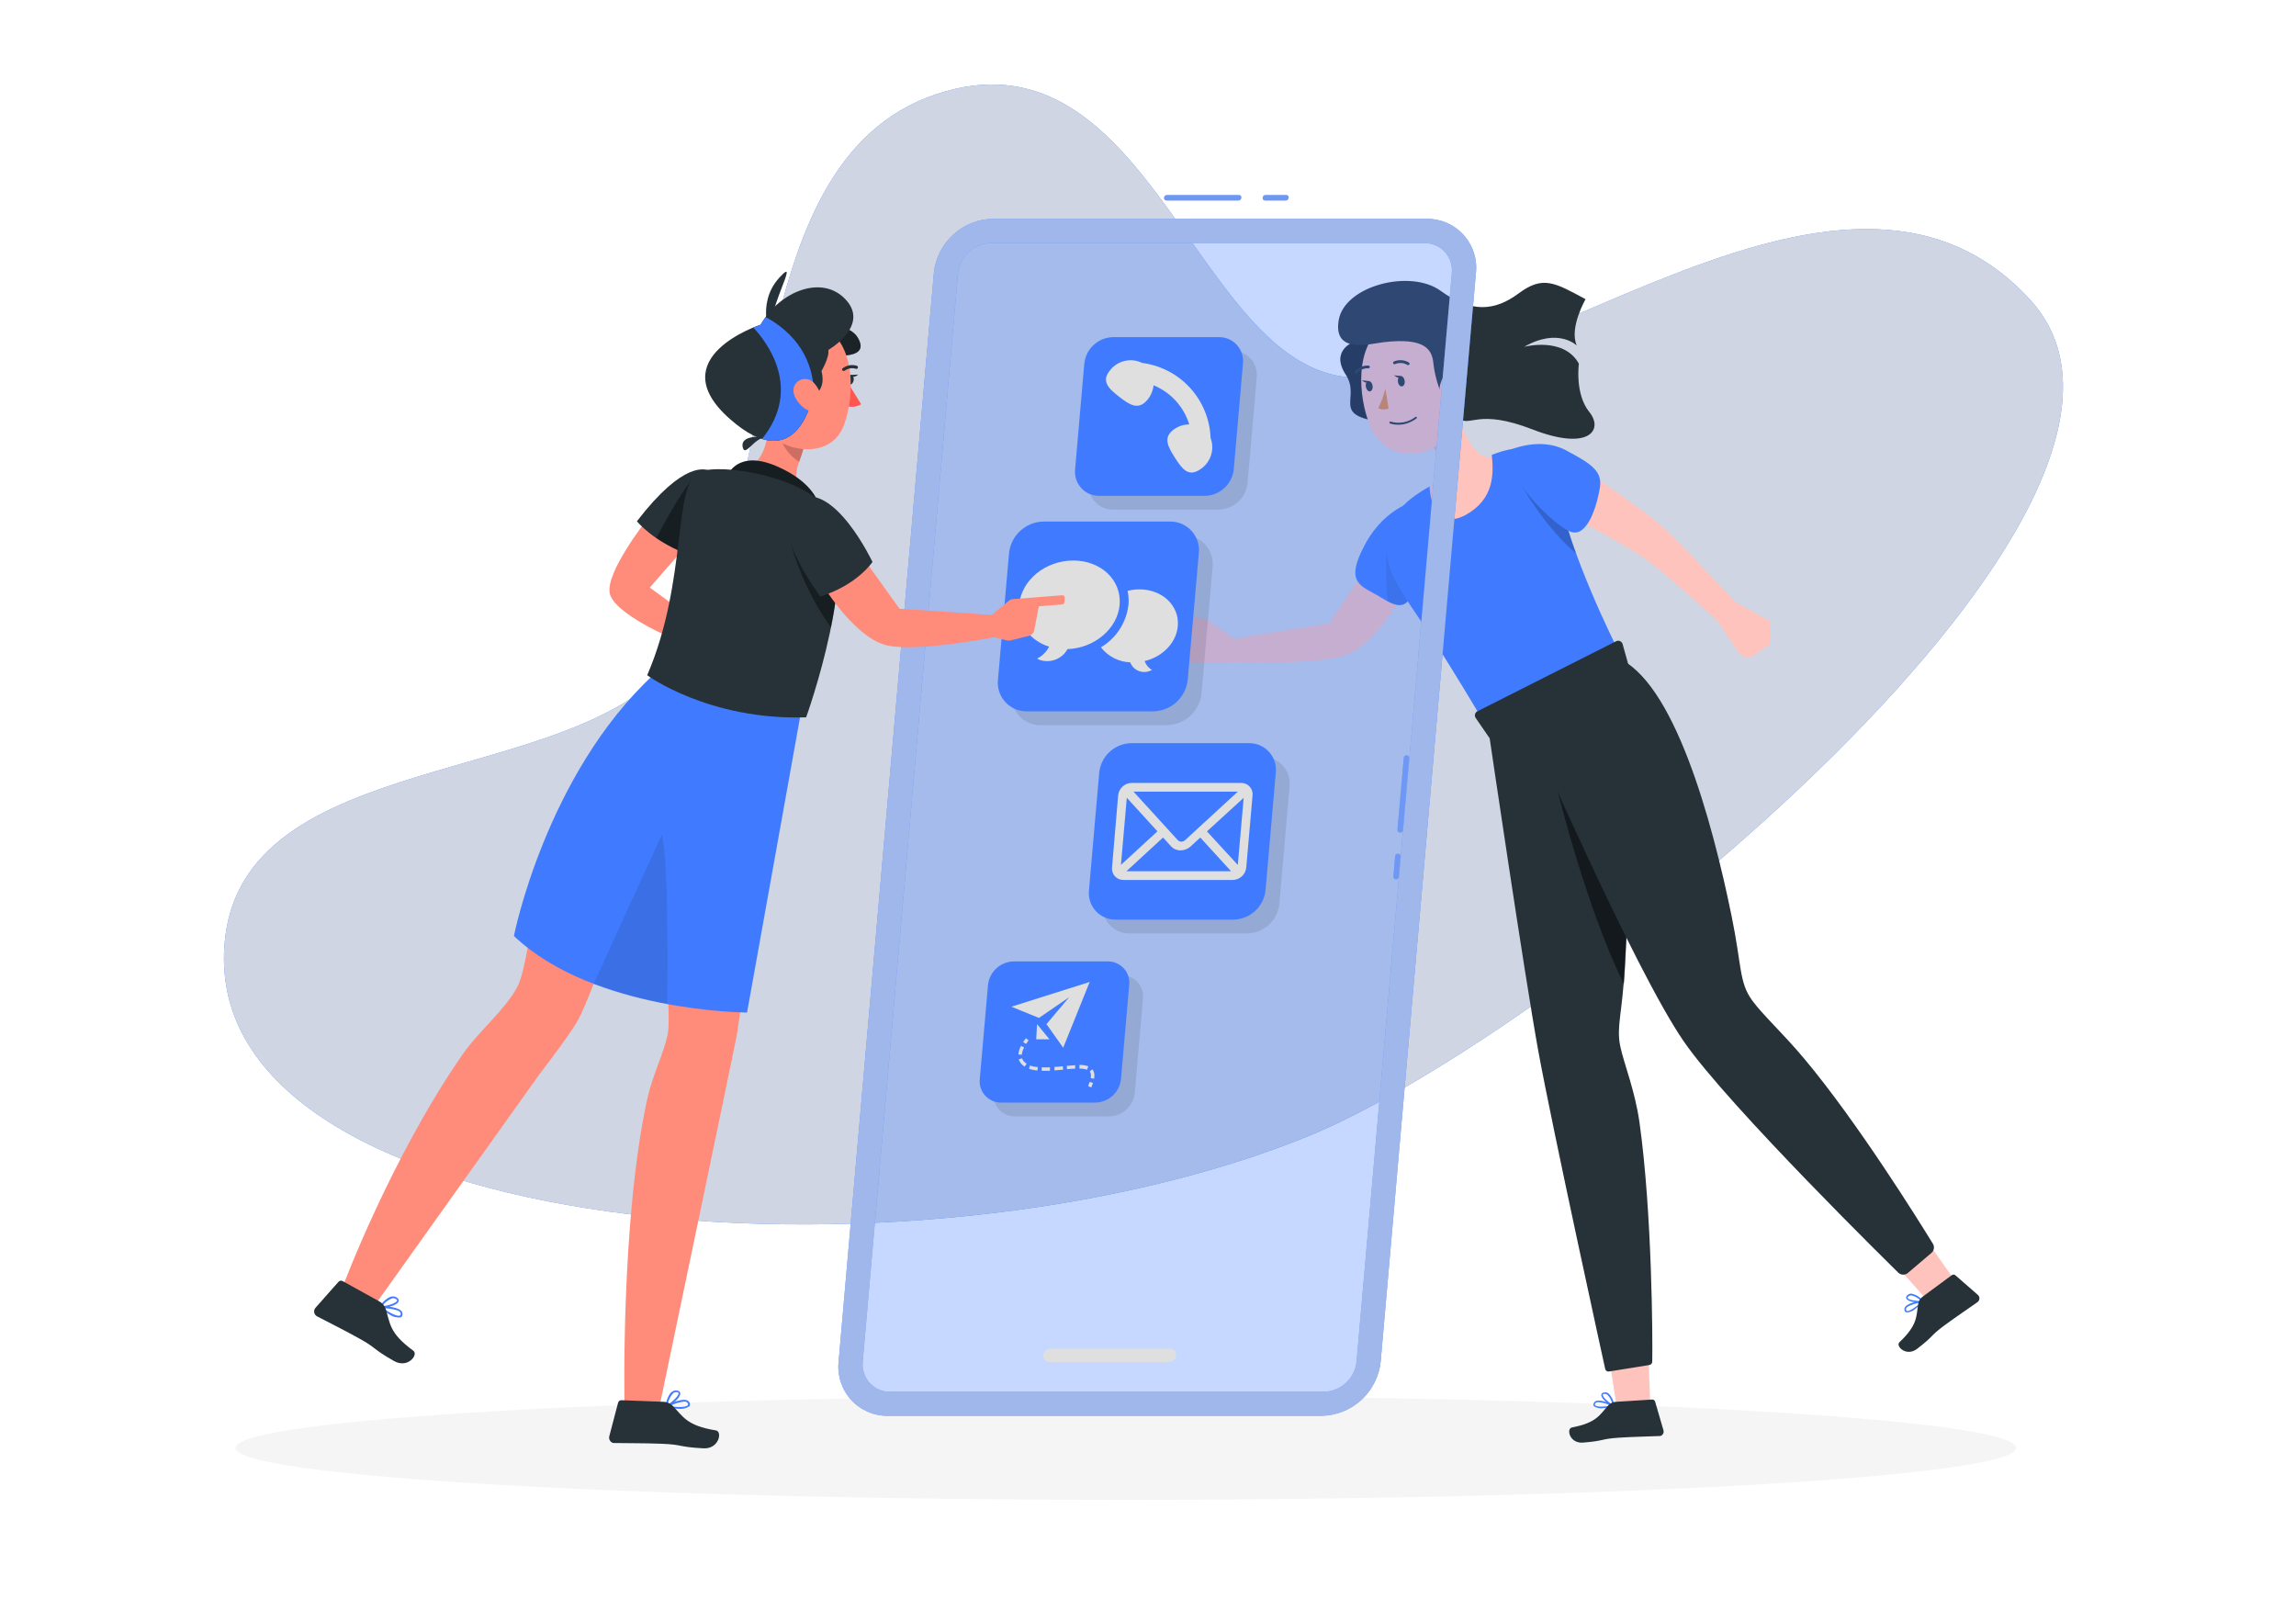 <svg width="448" height="312" viewBox="0 0 448 312" fill="none" xmlns="http://www.w3.org/2000/svg">
<path d="M131.567 128.64C154.048 99.001 142.588 29.498 184.655 17.769C222.959 7.107 232.914 66.153 259.704 73.017C293.036 81.556 358.632 17.527 396.147 58.511C432.498 98.212 303.859 201.942 255.153 221.735C177.837 253.167 39.262 241.877 43.804 184.246C46.851 145.557 112.196 154.176 131.567 128.64Z" fill="#407BFF"/>
<path opacity="0.9" d="M131.567 128.64C154.048 99.001 142.588 29.498 184.655 17.769C222.959 7.107 232.914 66.153 259.704 73.017C293.036 81.556 358.632 17.527 396.147 58.511C432.498 98.212 303.859 201.942 255.153 221.735C177.837 253.167 39.262 241.877 43.804 184.246C46.851 145.557 112.196 154.176 131.567 128.64Z" fill="#DFDFDF"/>
<path d="M219.682 292.644C315.628 292.644 393.408 288.103 393.408 282.501C393.408 276.9 315.628 272.359 219.682 272.359C123.737 272.359 45.957 276.9 45.957 282.501C45.957 288.103 123.737 292.644 219.682 292.644Z" fill="#F5F5F5"/>
<path d="M288.315 88.266C285.905 85.758 284.193 81.099 283.36 78.097L279.552 87.182C280.164 87.889 280.608 88.726 280.85 89.629C281.092 90.532 281.126 91.479 280.95 92.397C280.95 92.478 280.815 94.001 278.262 95.56C278.262 95.56 278.719 104.753 284.193 103.454C289.668 102.155 292.643 91.241 292.643 91.241L293.037 88.15C293.037 88.15 290.546 90.247 288.315 88.266Z" fill="#FFC3BD"/>
<path opacity="0.1" d="M280.509 84.96L279.613 87.183C280.33 88.042 280.817 89.068 281.029 90.166C283.538 87.209 283.816 82.425 283.816 82.425L280.509 84.96Z" fill="black"/>
<path d="M240.763 129.178C240.763 129.178 255.538 129.778 262.097 127.986C268.656 126.194 274.229 114.716 274.229 114.716L266.747 110.586L259.311 121.652L240.781 124.617L235.459 120.872C235.459 120.872 224.707 118.578 224.707 119.976C224.707 121.374 230.253 122.503 230.253 122.503C230.253 122.503 230.585 129.115 232.861 129.321C235.136 129.527 240.763 129.178 240.763 129.178Z" fill="#FFC3BD"/>
<path d="M276.928 97.576C276.928 97.576 270.53 98.472 266.346 106.223C262.161 113.973 265.736 114.287 269.276 116.473C272.815 118.659 274.589 119.161 276.22 114.376C277.85 109.592 281.067 97.083 276.928 97.576Z" fill="#407BFF"/>
<path opacity="0.1" d="M276.91 112.19L274.535 107.352L270.548 107.047C270.355 110.47 270.424 113.903 270.754 117.315C273.343 118.668 274.84 118.399 276.22 114.358C276.426 113.749 276.668 113.014 276.91 112.19Z" fill="black"/>
<path d="M264.166 66.7C264.166 66.7 259.507 68.349 262.589 73.088C265.671 77.828 259.453 81.054 269.892 82.362C280.33 83.67 270.259 64.791 270.259 64.791L264.166 66.7Z" fill="#263238"/>
<path opacity="0.3" d="M264.166 66.7C264.166 66.7 259.507 68.349 262.589 73.088C265.671 77.828 259.453 81.054 269.892 82.362C280.33 83.67 270.259 64.791 270.259 64.791L264.166 66.7Z" fill="black"/>
<path d="M304.297 96.447C302.738 86.304 296.833 86.484 291.081 88.75C291.484 92.567 291.493 97.442 285.965 100.479C280.992 103.167 279.057 98.687 278.949 94.906C273.735 97.872 269.38 101.671 270.805 109.242C271.62 113.543 275.419 118.265 279.308 124.259C283.958 131.427 288.743 139.563 288.743 139.563L315.318 126.033C315.318 126.033 305.991 107.432 304.297 96.447Z" fill="#407BFF"/>
<path opacity="0.2" d="M304.297 96.447C304.109 95.139 303.787 93.855 303.338 92.612L299.315 91.931L297.219 95.264C297.219 95.264 301.654 103.077 307.55 108.014C306.11 104.267 305.021 100.395 304.297 96.447Z" fill="black"/>
<path d="M311.403 93.221C311.403 93.221 320.524 99.493 323.31 101.868C327.459 105.452 338.632 117.521 338.632 117.521L345.486 121.266V125.603L342.243 127.843C342.006 128.007 341.739 128.121 341.457 128.181C341.176 128.24 340.885 128.243 340.602 128.188C340.319 128.134 340.05 128.024 339.811 127.865C339.571 127.706 339.365 127.5 339.206 127.26L335.048 121.051C335.048 121.051 324.798 111.688 321.026 109.018C317.836 106.76 307.496 101.214 307.496 101.214L311.403 93.221Z" fill="#FFC3BD"/>
<path d="M294.567 87.81C294.567 87.81 300.445 85.167 305.454 87.81C310.462 90.453 312.675 91.904 312.183 95.094C311.69 98.284 309.853 104.879 306.556 103.785C303.258 102.692 292.739 92.254 294.567 87.81Z" fill="#407BFF"/>
<path d="M284.749 70.535C285.43 77.407 285.869 80.292 283.001 84.333C278.683 90.417 270.099 89.754 267.384 83.231C264.929 77.353 264.23 67.103 270.448 63.34C271.813 62.489 273.373 62.003 274.98 61.928C276.586 61.852 278.185 62.19 279.624 62.91C281.062 63.629 282.292 64.705 283.195 66.035C284.099 67.366 284.646 68.906 284.784 70.508L284.749 70.535Z" fill="#FFC3BD"/>
<path d="M270.312 75.785C270.024 77.127 269.554 78.424 268.914 79.638C269.226 79.796 269.57 79.884 269.92 79.894C270.269 79.905 270.617 79.839 270.939 79.701L270.312 75.785Z" fill="#ED893E"/>
<path d="M274.901 71.198C274.942 71.174 274.977 71.14 275 71.099C275.033 71.037 275.042 70.964 275.023 70.896C275.005 70.828 274.961 70.769 274.901 70.732C274.463 70.467 273.966 70.311 273.455 70.278C272.943 70.246 272.431 70.337 271.962 70.544C271.899 70.58 271.851 70.639 271.829 70.709C271.808 70.779 271.814 70.854 271.846 70.92C271.878 70.983 271.934 71.03 272.001 71.052C272.068 71.073 272.141 71.068 272.204 71.036C272.596 70.872 273.021 70.802 273.444 70.833C273.868 70.864 274.278 70.995 274.641 71.216C274.682 71.236 274.728 71.245 274.774 71.242C274.819 71.238 274.863 71.223 274.901 71.198Z" fill="#263238"/>
<path d="M264.643 72.936L264.759 72.847C265.025 72.52 265.364 72.261 265.749 72.09C266.133 71.919 266.552 71.841 266.972 71.861C267.045 71.871 267.118 71.853 267.177 71.809C267.236 71.765 267.275 71.7 267.286 71.628C267.289 71.555 267.265 71.484 267.219 71.428C267.173 71.371 267.107 71.334 267.035 71.323C266.526 71.295 266.017 71.388 265.55 71.593C265.083 71.799 264.671 72.111 264.347 72.506C264.297 72.558 264.27 72.627 264.27 72.699C264.27 72.77 264.297 72.84 264.347 72.891C264.387 72.926 264.436 72.949 264.488 72.959C264.54 72.968 264.593 72.963 264.643 72.945V72.936Z" fill="#263238"/>
<path d="M274.076 74.28C274.165 74.827 273.941 75.32 273.574 75.382C273.206 75.445 272.848 75.051 272.767 74.486C272.687 73.922 272.893 73.447 273.251 73.384C273.61 73.321 273.977 73.689 274.076 74.28Z" fill="#263238"/>
<path d="M267.815 75.257C267.905 75.803 267.681 76.296 267.322 76.359C266.964 76.421 266.606 76.018 266.507 75.463C266.409 74.907 266.641 74.415 267 74.361C267.358 74.307 267.735 74.692 267.815 75.257Z" fill="#263238"/>
<path d="M267.158 74.361L265.77 74.2C265.77 74.2 266.621 75.122 267.158 74.361Z" fill="#263238"/>
<path d="M273.424 73.384L272.035 73.223C272.035 73.223 272.886 74.11 273.424 73.384Z" fill="#263238"/>
<path d="M275.411 82.246C275.752 82.08 276.076 81.882 276.379 81.654C276.4 81.639 276.418 81.62 276.432 81.597C276.446 81.575 276.455 81.55 276.459 81.525C276.464 81.499 276.463 81.472 276.456 81.447C276.45 81.421 276.439 81.397 276.424 81.376C276.386 81.342 276.336 81.323 276.285 81.323C276.233 81.323 276.184 81.342 276.146 81.376C275.477 81.889 274.697 82.237 273.869 82.392C273.041 82.548 272.188 82.507 271.379 82.272C271.355 82.262 271.329 82.257 271.303 82.257C271.277 82.257 271.251 82.262 271.227 82.272C271.202 82.282 271.18 82.296 271.162 82.315C271.144 82.334 271.129 82.356 271.119 82.38C271.108 82.404 271.102 82.431 271.102 82.458C271.101 82.485 271.107 82.512 271.118 82.536C271.129 82.561 271.145 82.583 271.166 82.601C271.186 82.619 271.21 82.632 271.236 82.64C272.626 83.056 274.123 82.915 275.411 82.246Z" fill="#263238"/>
<path d="M269.929 66.772C267.241 67.094 260.073 69.137 261.211 62.453C262.349 55.769 275.153 52.427 281.102 56.745C287.052 61.064 291.621 60.742 296.334 57.238C301.047 53.735 303.341 55.115 309.38 58.376C309.38 58.376 306.119 64.003 307.669 67.426C307.669 67.426 304.085 63.842 297.392 67.668C297.392 67.668 305.133 65.616 308.072 70.965C308.072 70.965 307.257 76.87 310.106 80.382C312.955 83.894 310.025 88.052 299.103 83.814C288.181 79.575 287.016 83.464 284.498 81.591C281.981 79.719 280.09 74.647 279.696 70.965C279.445 68.313 278.253 65.786 269.929 66.772Z" fill="#263238"/>
<path d="M285.688 75.257C285.602 75.913 285.388 76.546 285.058 77.119C284.727 77.693 284.287 78.196 283.762 78.599C282.355 79.656 281.002 78.599 280.859 76.887C280.724 75.391 281.298 73.026 282.973 72.613C283.342 72.537 283.725 72.554 284.085 72.662C284.446 72.771 284.775 72.967 285.041 73.233C285.308 73.5 285.504 73.828 285.612 74.189C285.72 74.55 285.737 74.932 285.661 75.301L285.688 75.257Z" fill="#FFC3BD"/>
<path d="M321.661 265.128C321.894 270.853 322.065 275.396 322.065 275.396L315.703 276.122C315.703 276.122 315.094 272.251 314.18 266.311L321.661 265.128Z" fill="#FFC3BD"/>
<path d="M312.91 274.742C312.254 274.862 311.577 274.734 311.011 274.384C310.943 274.288 310.906 274.174 310.906 274.057C310.906 273.939 310.943 273.825 311.011 273.73C311.055 273.638 311.117 273.556 311.194 273.49C311.271 273.424 311.361 273.374 311.459 273.344C312.507 272.986 314.801 274.106 314.899 274.16C314.927 274.174 314.951 274.195 314.967 274.222C314.983 274.249 314.99 274.281 314.989 274.312C314.986 274.343 314.972 274.371 314.951 274.394C314.93 274.417 314.903 274.432 314.872 274.437C314.229 274.599 313.572 274.701 312.91 274.742ZM311.826 273.577C311.728 273.577 311.631 273.595 311.539 273.631C311.477 273.643 311.419 273.67 311.369 273.709C311.319 273.748 311.279 273.798 311.253 273.855C311.154 274.052 311.199 274.142 311.253 274.186C311.575 274.581 313.179 274.491 314.353 274.267C313.555 273.88 312.692 273.646 311.808 273.577H311.826Z" fill="#407BFF"/>
<path d="M314.818 274.437H314.756C313.976 274.151 312.363 272.869 312.453 272.144C312.453 271.973 312.569 271.758 312.981 271.687C313.137 271.655 313.297 271.656 313.452 271.692C313.607 271.727 313.752 271.796 313.877 271.893C314.502 272.548 314.901 273.387 315.015 274.285C315.021 274.307 315.021 274.33 315.015 274.352C315.009 274.374 314.997 274.394 314.981 274.41C314.964 274.426 314.943 274.436 314.921 274.441C314.899 274.446 314.876 274.445 314.854 274.437H314.818ZM313.098 271.964H313.017C312.748 271.964 312.731 272.117 312.731 272.153C312.731 272.583 313.788 273.604 314.603 274.016C314.483 273.302 314.145 272.641 313.636 272.126C313.481 272.01 313.291 271.953 313.098 271.964Z" fill="#407BFF"/>
<path d="M315.437 273.506L322.373 273.067C322.5 273.058 322.626 273.093 322.731 273.166C322.835 273.24 322.911 273.347 322.946 273.47L324.568 279.034C324.607 279.151 324.622 279.275 324.612 279.398C324.601 279.521 324.566 279.64 324.507 279.749C324.448 279.857 324.367 279.953 324.27 280.028C324.172 280.104 324.06 280.159 323.941 280.19C323.875 280.198 323.809 280.198 323.743 280.19C321.244 280.306 319.004 280.315 315.894 280.512C312.221 280.754 313.206 281.131 308.861 281.471C306.262 281.668 305.599 278.783 306.693 278.523C311.701 277.564 312.131 276.005 313.959 274.043C314.374 273.697 314.897 273.507 315.437 273.506Z" fill="#263238"/>
<path d="M317.811 129.993L316.601 125.648C316.563 125.525 316.499 125.412 316.414 125.317C316.329 125.221 316.224 125.145 316.107 125.093C315.99 125.041 315.863 125.015 315.735 125.016C315.607 125.018 315.481 125.047 315.365 125.101L288.252 138.792C288.142 138.851 288.046 138.932 287.97 139.03C287.894 139.128 287.839 139.241 287.808 139.362C287.778 139.482 287.773 139.608 287.794 139.73C287.815 139.853 287.861 139.97 287.929 140.073L290.671 144.061C290.671 144.061 297.4 189.864 300.159 205.096C303.009 220.624 313.205 267.09 313.205 267.09C313.238 267.256 313.334 267.402 313.473 267.497C313.612 267.593 313.783 267.63 313.949 267.601L321.843 266.329C321.992 266.304 322.129 266.228 322.228 266.113C322.328 265.999 322.385 265.853 322.389 265.701C322.479 261.741 322.389 236.707 319.898 218.993C319.002 212.667 316.87 207.596 316.144 204.11C315.347 200.267 316.583 197.686 317.04 188.43C318.026 171.048 319.119 143.541 317.811 129.993Z" fill="#263238"/>
<path opacity="0.5" d="M317.102 188.466C317.416 182.633 317.738 175.68 317.998 168.494L310.131 155.234L306.628 147.403L303.312 151.883C303.312 151.883 309.172 176.532 316.869 192.014C316.95 190.975 317.039 189.792 317.102 188.466Z" fill="black"/>
<path d="M376.768 243.212C380.065 247.898 382.206 250.98 382.206 250.98L377.216 255.03L370.621 247.611L376.768 243.212Z" fill="#FFC3BD"/>
<path d="M373.774 255.344C373.288 255.8 372.649 256.058 371.982 256.07C371.87 256.032 371.772 255.96 371.703 255.863C371.633 255.767 371.596 255.651 371.597 255.532C371.579 255.329 371.64 255.126 371.767 254.967C372.457 254.071 374.993 253.803 375.109 253.785C375.141 253.78 375.173 253.787 375.201 253.803C375.228 253.819 375.25 253.845 375.262 253.874C375.279 253.899 375.288 253.929 375.288 253.959C375.288 253.99 375.279 254.019 375.262 254.045C374.803 254.518 374.305 254.953 373.774 255.344ZM372.224 254.95C372.144 255.006 372.072 255.072 372.009 255.147C371.968 255.194 371.937 255.25 371.919 255.31C371.9 255.37 371.895 255.434 371.902 255.496C371.902 255.711 372.009 255.765 372.072 255.783C372.556 255.935 373.864 254.994 374.76 254.17C373.872 254.265 373.012 254.53 372.224 254.95Z" fill="#407BFF"/>
<path d="M375.216 254.054H375.162C374.347 254.233 372.295 254.054 371.982 253.373C371.892 253.22 371.865 252.978 372.179 252.701C372.289 252.598 372.419 252.52 372.561 252.469C372.702 252.418 372.853 252.396 373.003 252.405C373.887 252.621 374.68 253.11 375.27 253.803C375.283 253.826 375.29 253.852 375.29 253.879C375.29 253.906 375.283 253.932 375.27 253.955C375.263 253.993 375.244 254.027 375.216 254.054ZM372.43 252.907L372.358 252.951C372.152 253.131 372.197 253.229 372.215 253.265C372.439 253.632 373.89 253.91 374.804 253.812C374.309 253.28 373.666 252.909 372.958 252.745C372.769 252.735 372.581 252.792 372.43 252.907Z" fill="#407BFF"/>
<path d="M375.225 252.942L380.825 248.812C380.924 248.732 381.048 248.688 381.175 248.688C381.302 248.688 381.425 248.732 381.524 248.812L385.888 252.62C385.985 252.696 386.065 252.791 386.123 252.9C386.181 253.008 386.216 253.128 386.227 253.251C386.237 253.373 386.221 253.497 386.182 253.613C386.142 253.73 386.078 253.837 385.995 253.928C385.952 253.978 385.904 254.023 385.852 254.062C383.809 255.514 381.927 256.75 379.419 258.587C376.462 260.774 377.474 260.576 374.043 263.193C371.964 264.77 369.822 262.664 370.62 261.894C374.32 258.372 373.837 256.831 374.329 254.215C374.468 253.698 374.785 253.247 375.225 252.942Z" fill="#263238"/>
<path d="M297.953 141.05C297.953 141.05 318.713 188.905 328.525 203.17C337.243 215.839 370.341 248.256 370.341 248.256C370.586 248.52 370.922 248.679 371.281 248.701C371.64 248.722 371.993 248.605 372.267 248.373L376.864 244.466C377.115 244.25 377.282 243.951 377.335 243.623C377.387 243.295 377.322 242.959 377.151 242.674C374.328 238.078 362.447 218.966 352.018 206.53C347.86 201.575 343.864 197.937 341.893 195.204C339.304 191.62 339.913 188.699 337.861 178.673C334.044 160.027 326.607 132.61 315.318 128.228L297.953 141.05Z" fill="#263238"/>
<path opacity="0.3" d="M257.876 276.265H173.303C171.946 276.29 170.6 276.025 169.354 275.489C168.108 274.953 166.99 274.157 166.075 273.155C165.161 272.153 164.47 270.968 164.049 269.678C163.628 268.388 163.487 267.023 163.635 265.675L182.218 53.323C182.509 50.452 183.843 47.788 185.966 45.834C188.09 43.881 190.856 42.774 193.741 42.723H278.314C279.671 42.698 281.018 42.963 282.265 43.5C283.512 44.037 284.63 44.833 285.545 45.836C286.46 46.839 287.151 48.026 287.571 49.317C287.991 50.608 288.131 51.973 287.982 53.323L269.399 265.675C269.106 268.544 267.771 271.206 265.648 273.157C263.525 275.109 260.76 276.215 257.876 276.265Z" fill="#407BFF"/>
<path d="M278.314 42.687H193.741C190.856 42.738 188.09 43.845 185.966 45.799C183.843 47.752 182.509 50.416 182.218 53.287L163.635 265.639C163.487 266.987 163.628 268.352 164.049 269.642C164.47 270.932 165.161 272.117 166.075 273.119C166.99 274.121 168.108 274.917 169.354 275.453C170.6 275.99 171.946 276.254 173.303 276.23H257.876C260.76 276.179 263.525 275.073 265.648 273.121C267.771 271.17 269.106 268.508 269.399 265.639L287.982 53.287C288.131 51.938 287.991 50.572 287.571 49.281C287.151 47.99 286.46 46.803 285.545 45.8C284.63 44.797 283.512 44.001 282.265 43.464C281.018 42.927 279.671 42.662 278.314 42.687ZM264.695 265.675C264.531 267.269 263.789 268.749 262.608 269.833C261.428 270.918 259.891 271.533 258.288 271.561H173.715C172.961 271.575 172.213 271.427 171.52 271.129C170.828 270.831 170.206 270.389 169.698 269.832C169.189 269.275 168.805 268.616 168.571 267.9C168.337 267.183 168.258 266.424 168.339 265.675L186.922 53.323C187.084 51.727 187.825 50.245 189.006 49.158C190.186 48.072 191.724 47.456 193.328 47.427H277.902C278.657 47.413 279.406 47.561 280.099 47.86C280.792 48.158 281.414 48.602 281.923 49.159C282.432 49.717 282.815 50.377 283.049 51.095C283.283 51.813 283.361 52.572 283.278 53.323L264.695 265.675Z" fill="#407BFF"/>
<path opacity="0.6" d="M278.314 42.687H193.741C190.856 42.738 188.09 43.845 185.966 45.799C183.843 47.752 182.509 50.416 182.218 53.287L163.635 265.639C163.487 266.987 163.628 268.352 164.049 269.642C164.47 270.932 165.161 272.117 166.075 273.119C166.99 274.121 168.108 274.917 169.354 275.453C170.6 275.99 171.946 276.254 173.303 276.23H257.876C260.76 276.179 263.525 275.073 265.648 273.121C267.771 271.17 269.106 268.508 269.399 265.639L287.982 53.287C288.131 51.938 287.991 50.572 287.571 49.281C287.151 47.99 286.46 46.803 285.545 45.8C284.63 44.797 283.512 44.001 282.265 43.464C281.018 42.927 279.671 42.662 278.314 42.687ZM264.695 265.675C264.531 267.269 263.789 268.749 262.608 269.833C261.428 270.918 259.891 271.533 258.288 271.561H173.715C172.961 271.575 172.213 271.427 171.52 271.129C170.828 270.831 170.206 270.389 169.698 269.832C169.189 269.275 168.805 268.616 168.571 267.9C168.337 267.183 168.258 266.424 168.339 265.675L186.922 53.323C187.084 51.727 187.825 50.245 189.006 49.158C190.186 48.072 191.724 47.456 193.328 47.427H277.902C278.657 47.413 279.406 47.561 280.099 47.86C280.792 48.158 281.414 48.602 281.923 49.159C282.432 49.717 282.815 50.377 283.049 51.095C283.283 51.813 283.361 52.572 283.278 53.323L264.695 265.675Z" fill="#DFDFDF"/>
<path d="M228.289 263.148H204.993C204.638 263.155 204.297 263.292 204.036 263.533C203.776 263.774 203.612 264.103 203.577 264.456C203.559 264.622 203.577 264.79 203.629 264.948C203.681 265.107 203.766 265.252 203.879 265.375C203.992 265.498 204.13 265.596 204.283 265.661C204.436 265.727 204.602 265.759 204.769 265.755H228.065C228.42 265.751 228.761 265.616 229.024 265.376C229.287 265.137 229.452 264.81 229.489 264.456C229.507 264.289 229.489 264.12 229.437 263.961C229.384 263.801 229.298 263.654 229.185 263.531C229.071 263.407 228.932 263.309 228.778 263.243C228.623 263.177 228.457 263.144 228.289 263.148Z" fill="#DFDFDF"/>
<path opacity="0.1" d="M227.715 141.48H203.057C202.265 141.495 201.479 141.341 200.751 141.028C200.023 140.715 199.371 140.251 198.836 139.666C198.302 139.081 197.899 138.389 197.653 137.635C197.408 136.882 197.326 136.085 197.412 135.298L199.572 110.631C199.742 108.957 200.52 107.404 201.759 106.265C202.997 105.125 204.61 104.479 206.292 104.449H230.959C231.75 104.435 232.536 104.59 233.263 104.903C233.99 105.217 234.642 105.681 235.176 106.266C235.71 106.851 236.113 107.542 236.359 108.295C236.606 109.047 236.689 109.844 236.603 110.631L234.444 135.298C234.273 136.973 233.494 138.528 232.254 139.667C231.014 140.807 229.399 141.452 227.715 141.48Z" fill="black"/>
<path d="M225.028 138.792H200.37C199.578 138.807 198.791 138.653 198.064 138.34C197.336 138.027 196.683 137.563 196.149 136.978C195.615 136.393 195.211 135.701 194.966 134.947C194.72 134.194 194.638 133.397 194.725 132.61L196.884 107.943C197.055 106.269 197.833 104.716 199.071 103.577C200.309 102.437 201.922 101.791 203.604 101.761H228.271C229.063 101.747 229.848 101.902 230.575 102.215C231.303 102.529 231.955 102.993 232.489 103.578C233.022 104.163 233.426 104.854 233.672 105.607C233.918 106.359 234.001 107.156 233.916 107.943L231.757 132.61C231.586 134.285 230.807 135.84 229.566 136.979C228.326 138.119 226.711 138.764 225.028 138.792Z" fill="#407BFF"/>
<path d="M218.462 118.023C218.884 113.238 214.878 109.367 209.413 109.367C203.947 109.367 199.27 113.238 198.858 118.023C198.526 121.795 200.99 125.003 204.709 126.176C204.193 127.18 203.371 127.993 202.361 128.497C202.54 128.607 202.729 128.7 202.926 128.775C203.929 129.1 205.014 129.066 205.995 128.678C206.976 128.291 207.791 127.574 208.302 126.651C213.534 126.472 218.059 122.664 218.462 118.023Z" fill="#DFDFDF"/>
<path d="M229.815 122.162C230.165 118.22 226.823 114.994 222.352 114.994C221.566 114.996 220.783 115.095 220.022 115.29C220.209 116.173 220.266 117.079 220.192 117.978C219.999 119.686 219.413 121.326 218.48 122.77C217.548 124.214 216.294 125.423 214.816 126.302C215.497 127.179 216.361 127.896 217.349 128.402C218.337 128.909 219.424 129.192 220.533 129.232C220.669 129.592 220.875 129.922 221.139 130.202C221.403 130.482 221.72 130.708 222.071 130.865C222.423 131.022 222.802 131.109 223.187 131.119C223.571 131.129 223.955 131.064 224.314 130.925C224.473 130.866 224.629 130.797 224.78 130.719C224.104 130.334 223.592 129.716 223.337 128.981C226.805 128.175 229.529 125.433 229.815 122.162Z" fill="#DFDFDF"/>
<path opacity="0.1" d="M216.408 217.819H198.066C197.477 217.831 196.893 217.716 196.351 217.483C195.81 217.251 195.324 216.906 194.927 216.471C194.529 216.036 194.229 215.521 194.045 214.961C193.862 214.401 193.8 213.809 193.864 213.223L195.468 194.882C195.595 193.634 196.175 192.477 197.098 191.628C198.021 190.779 199.223 190.298 200.477 190.276H218.818C219.408 190.265 219.993 190.38 220.535 190.613C221.078 190.846 221.564 191.192 221.961 191.628C222.359 192.064 222.659 192.58 222.842 193.141C223.024 193.702 223.085 194.295 223.02 194.882L221.416 213.223C221.289 214.47 220.709 215.626 219.786 216.473C218.862 217.321 217.66 217.8 216.408 217.819Z" fill="black"/>
<path opacity="0.1" d="M243.325 182.123H220.414C219.678 182.136 218.947 181.992 218.271 181.701C217.594 181.41 216.988 180.977 216.491 180.433C215.995 179.888 215.621 179.244 215.394 178.544C215.166 177.843 215.091 177.102 215.173 176.37L217.171 153.442C217.331 151.881 218.057 150.434 219.213 149.374C220.369 148.313 221.874 147.714 223.443 147.689H246.38C247.116 147.677 247.846 147.822 248.522 148.114C249.198 148.406 249.804 148.838 250.3 149.382C250.795 149.926 251.17 150.57 251.398 151.27C251.626 151.97 251.702 152.71 251.622 153.442L249.624 176.37C249.463 177.935 248.733 179.386 247.571 180.447C246.409 181.508 244.898 182.104 243.325 182.123Z" fill="black"/>
<path d="M240.637 179.435H217.727C216.99 179.448 216.259 179.304 215.583 179.013C214.907 178.722 214.3 178.289 213.804 177.745C213.308 177.2 212.934 176.556 212.706 175.856C212.479 175.155 212.403 174.414 212.485 173.682L214.483 150.754C214.643 149.193 215.37 147.746 216.526 146.686C217.682 145.625 219.187 145.026 220.755 145.001H243.693C244.429 144.989 245.159 145.134 245.835 145.426C246.51 145.718 247.116 146.15 247.612 146.694C248.108 147.238 248.482 147.882 248.71 148.582C248.938 149.282 249.015 150.022 248.934 150.754L246.936 173.682C246.776 175.247 246.045 176.699 244.883 177.759C243.722 178.82 242.21 179.417 240.637 179.435Z" fill="#407BFF"/>
<path d="M213.72 215.131H195.379C194.79 215.142 194.205 215.028 193.664 214.795C193.122 214.563 192.637 214.217 192.239 213.783C191.841 213.348 191.541 212.833 191.358 212.273C191.175 211.713 191.113 211.12 191.177 210.535L192.781 192.194C192.907 190.946 193.487 189.789 194.41 188.94C195.333 188.091 196.535 187.61 197.789 187.588H216.13C216.72 187.577 217.306 187.692 217.848 187.925C218.39 188.158 218.876 188.504 219.274 188.94C219.672 189.376 219.972 189.891 220.154 190.452C220.337 191.014 220.398 191.607 220.333 192.194L218.729 210.535C218.602 211.781 218.021 212.938 217.098 213.785C216.175 214.632 214.973 215.111 213.72 215.131Z" fill="#407BFF"/>
<path d="M242.141 152.761H220.861C220.188 152.758 219.538 153.008 219.041 153.461C218.543 153.914 218.233 154.537 218.173 155.207L216.981 169.256C216.948 169.567 216.981 169.881 217.079 170.178C217.177 170.475 217.336 170.747 217.547 170.978C217.758 171.208 218.016 171.391 218.303 171.515C218.59 171.638 218.9 171.699 219.212 171.693H240.483C241.155 171.696 241.803 171.448 242.3 170.997C242.798 170.546 243.109 169.925 243.171 169.256L244.399 155.225C244.436 154.91 244.405 154.59 244.308 154.288C244.211 153.986 244.049 153.709 243.835 153.475C243.621 153.241 243.358 153.056 243.066 152.933C242.774 152.81 242.458 152.751 242.141 152.761ZM225.843 162.205L218.719 168.754L219.866 155.655L225.843 162.205ZM221.165 154.454H241.532L231.236 163.925C231.143 164.019 231.032 164.094 230.91 164.145C230.788 164.195 230.657 164.222 230.524 164.222C230.392 164.222 230.261 164.195 230.138 164.145C230.016 164.094 229.905 164.019 229.812 163.925L221.165 154.454ZM226.936 163.414L228.504 165.135C228.739 165.388 229.025 165.589 229.343 165.725C229.661 165.86 230.004 165.928 230.349 165.923C231.085 165.918 231.792 165.637 232.33 165.135L234.202 163.414L240.205 169.991H219.786L226.936 163.414ZM235.501 162.214L242.669 155.664L241.523 168.763L235.501 162.214Z" fill="#DFDFDF"/>
<path d="M197.344 196.423L202.72 198.609L208.633 194.559L204.189 199.819L207.451 204.424L212.621 191.594L197.344 196.423Z" fill="#DFDFDF"/>
<path d="M202.353 199.828L204.772 202.784H202.191L202.353 199.828Z" fill="#DFDFDF"/>
<path d="M200.209 203.689L199.645 203.331C199.809 203.065 199.992 202.81 200.191 202.569L200.702 203.008C200.522 203.224 200.358 203.451 200.209 203.689Z" fill="#DFDFDF"/>
<path d="M199.94 208.107C199.382 207.798 198.967 207.284 198.784 206.673L199.429 206.494C199.58 206.942 199.902 207.312 200.325 207.524L199.94 208.107ZM199.375 205.795L198.703 205.741C198.769 205.156 198.942 204.588 199.214 204.066L199.823 204.37C199.587 204.813 199.435 205.296 199.375 205.795Z" fill="#DFDFDF"/>
<path d="M213.489 210.472L212.826 210.356C212.857 210.193 212.872 210.028 212.871 209.863C212.891 209.576 212.805 209.292 212.629 209.065L213.148 208.635C213.419 208.986 213.558 209.42 213.543 209.863C213.541 210.067 213.523 210.271 213.489 210.472ZM203.964 208.922H203.265V208.25C203.8 208.277 204.335 208.277 204.869 208.25V208.922H203.964ZM205.756 208.85V208.178C206.303 208.178 206.849 208.089 207.378 208.035L207.441 208.707L205.756 208.85ZM202.432 208.85H202.154C201.683 208.789 201.218 208.684 200.766 208.537L200.981 207.901C201.391 208.038 201.814 208.134 202.244 208.187H202.504L202.432 208.85ZM212.109 208.716C211.629 208.561 211.126 208.488 210.622 208.501V207.784C211.209 207.769 211.794 207.857 212.351 208.044L212.109 208.716ZM208.211 208.635L208.149 207.963C208.722 207.91 209.278 207.865 209.788 207.838V208.51C209.313 208.51 208.767 208.555 208.202 208.608L208.211 208.635Z" fill="#DFDFDF"/>
<path d="M212.935 212.175L212.316 211.906C212.442 211.619 212.549 211.341 212.63 211.099L213.266 211.305C213.177 211.574 213.069 211.861 212.935 212.175Z" fill="#DFDFDF"/>
<path opacity="0.1" d="M237.796 99.431H217.188C216.525 99.442 215.867 99.313 215.258 99.05C214.649 98.788 214.103 98.399 213.656 97.909C213.209 97.419 212.872 96.839 212.667 96.209C212.462 95.578 212.393 94.911 212.466 94.252L214.258 73.644C214.4 72.242 215.051 70.941 216.088 69.986C217.125 69.032 218.475 68.491 219.884 68.465H240.492C241.155 68.453 241.813 68.583 242.422 68.846C243.031 69.108 243.577 69.497 244.024 69.987C244.471 70.477 244.808 71.057 245.013 71.687C245.218 72.318 245.287 72.985 245.214 73.644L243.422 94.252C243.28 95.654 242.629 96.955 241.592 97.91C240.555 98.864 239.205 99.405 237.796 99.431Z" fill="black"/>
<path d="M235.108 96.743H214.5C213.837 96.754 213.179 96.625 212.57 96.362C211.961 96.1 211.415 95.711 210.969 95.221C210.522 94.731 210.185 94.151 209.979 93.521C209.774 92.89 209.705 92.223 209.778 91.564L211.57 70.956C211.712 69.554 212.363 68.253 213.4 67.298C214.437 66.344 215.788 65.803 217.197 65.777H237.805C238.468 65.766 239.126 65.895 239.735 66.158C240.344 66.42 240.89 66.809 241.336 67.299C241.783 67.789 242.12 68.369 242.326 68.999C242.531 69.63 242.6 70.297 242.527 70.956L240.735 91.564C240.593 92.966 239.942 94.267 238.905 95.222C237.868 96.176 236.517 96.717 235.108 96.743Z" fill="#407BFF"/>
<path d="M236.212 85.453C236.076 81.827 234.66 78.366 232.214 75.686C229.768 73.005 226.451 71.278 222.852 70.813C221.8 70.295 220.6 70.156 219.458 70.421C218.315 70.685 217.298 71.336 216.58 72.264C214.788 74.441 216.383 75.848 218.372 77.407C220.361 78.966 222.144 80.158 223.909 77.981C224.572 77.184 224.98 76.207 225.083 75.176C226.738 75.852 228.221 76.887 229.425 78.208C230.629 79.528 231.524 81.1 232.045 82.81C231.016 82.815 230.011 83.127 229.16 83.706C226.839 85.283 227.861 87.12 229.25 89.297C230.638 91.474 231.875 93.159 234.187 91.573C235.174 90.939 235.913 89.985 236.282 88.871C236.65 87.757 236.625 86.551 236.212 85.453Z" fill="#DFDFDF"/>
<path d="M227.582 39.121H241.649C242.348 39.121 242.437 38.046 241.748 38.046H227.698C227.008 38.046 226.91 39.121 227.6 39.121H227.582Z" fill="#407BFF"/>
<path d="M246.801 39.121H250.878C251.576 39.121 251.666 38.046 250.976 38.046H246.935C246.245 38.046 246.147 39.121 246.846 39.121H246.801Z" fill="#407BFF"/>
<g opacity="0.3">
<path d="M227.582 39.121H241.649C242.348 39.121 242.437 38.046 241.748 38.046H227.698C227.008 38.046 226.91 39.121 227.6 39.121H227.582Z" fill="#DFDFDF"/>
</g>
<g opacity="0.3">
<path d="M246.801 39.121H250.878C251.576 39.121 251.666 38.046 250.976 38.046H246.935C246.245 38.046 246.147 39.121 246.846 39.121H246.801Z" fill="#DFDFDF"/>
</g>
<path d="M273.906 147.815L272.67 161.864C272.658 162.007 272.703 162.148 272.796 162.257C272.888 162.367 273.02 162.435 273.163 162.447C273.305 162.458 273.447 162.413 273.556 162.321C273.665 162.228 273.733 162.096 273.745 161.954C274.151 157.277 274.56 152.594 274.973 147.905C274.971 147.771 274.919 147.643 274.828 147.546C274.737 147.448 274.613 147.388 274.48 147.377C274.347 147.365 274.215 147.404 274.109 147.485C274.003 147.566 273.931 147.684 273.906 147.815Z" fill="#407BFF"/>
<path d="M272.221 167.007L271.871 171.048C271.873 171.182 271.925 171.31 272.016 171.407C272.107 171.505 272.231 171.565 272.364 171.576C272.497 171.587 272.629 171.549 272.735 171.468C272.841 171.387 272.913 171.269 272.937 171.138L273.287 167.106C273.287 166.972 273.237 166.842 273.147 166.743C273.056 166.644 272.932 166.582 272.799 166.57C272.665 166.557 272.532 166.595 272.425 166.676C272.318 166.757 272.245 166.875 272.221 167.007Z" fill="#407BFF"/>
<g opacity="0.3">
<path d="M273.906 147.815L272.67 161.864C272.658 162.007 272.703 162.148 272.796 162.257C272.888 162.367 273.02 162.435 273.163 162.447C273.305 162.458 273.447 162.413 273.556 162.321C273.665 162.228 273.733 162.096 273.745 161.954C274.151 157.277 274.56 152.594 274.973 147.905C274.971 147.771 274.919 147.643 274.828 147.546C274.737 147.448 274.613 147.388 274.48 147.377C274.347 147.365 274.215 147.404 274.109 147.485C274.003 147.566 273.931 147.684 273.906 147.815Z" fill="#DFDFDF"/>
</g>
<g opacity="0.3">
<path d="M272.221 167.007L271.871 171.048C271.873 171.182 271.925 171.31 272.016 171.407C272.107 171.505 272.231 171.565 272.364 171.576C272.497 171.587 272.629 171.549 272.735 171.468C272.841 171.387 272.913 171.269 272.937 171.138L273.287 167.106C273.287 166.972 273.237 166.842 273.147 166.743C273.056 166.644 272.932 166.582 272.799 166.57C272.665 166.557 272.532 166.595 272.425 166.676C272.318 166.757 272.245 166.875 272.221 167.007Z" fill="#DFDFDF"/>
</g>
<path d="M149.497 85.292C149.497 85.292 144.3 84.584 144.928 87.29C145.384 89.261 147.132 85.381 149.497 85.292Z" fill="#263238"/>
<path d="M144.98 91.438C144.98 91.438 149.263 91.394 149.926 83.589C149.926 83.589 154.012 82.165 156.333 84.709C158.653 87.254 153.322 92.182 156.261 94.745C156.261 94.745 153.322 96.349 144.98 91.438Z" fill="#FF8B7B"/>
<path d="M160.832 63.868C160.832 63.868 166.351 62.686 167.785 66.745C169.218 70.803 159.613 69.02 159.613 69.02L160.832 63.868Z" fill="#263238"/>
<path opacity="0.3" d="M160.832 63.868C160.832 63.868 166.351 62.686 167.785 66.745C169.218 70.803 159.613 69.02 159.613 69.02L160.832 63.868Z" fill="black"/>
<path d="M165.345 73.984C165.434 73.465 165.775 73.088 166.115 73.151C166.456 73.214 166.662 73.671 166.572 74.19C166.483 74.71 166.133 75.086 165.802 75.032C165.47 74.979 165.255 74.504 165.345 73.984Z" fill="#263238"/>
<path d="M165.613 74.961L168.024 78.868C167.566 79.15 167.049 79.32 166.514 79.365C165.978 79.411 165.439 79.329 164.941 79.127L165.613 74.961Z" fill="#FF5652"/>
<path d="M147.366 71.475C147.061 78.115 146.792 80.928 149.758 84.665C154.48 88.661 162.454 89.216 164.73 82.792C166.782 77.022 166.934 67.157 160.752 63.806C159.393 63.069 157.868 62.691 156.323 62.709C154.777 62.727 153.262 63.14 151.92 63.908C150.579 64.677 149.457 65.775 148.659 67.1C147.862 68.424 147.417 69.93 147.366 71.475Z" fill="#FF8B7B"/>
<path d="M164.514 72.344C164.558 72.369 164.608 72.382 164.658 72.382C164.708 72.382 164.757 72.369 164.801 72.344C165.109 72.112 165.467 71.954 165.847 71.886C166.227 71.817 166.618 71.839 166.987 71.95C167.062 71.98 167.146 71.978 167.22 71.946C167.293 71.915 167.352 71.855 167.382 71.78C167.411 71.704 167.41 71.619 167.378 71.544C167.347 71.468 167.287 71.409 167.211 71.377C166.746 71.226 166.252 71.189 165.77 71.271C165.288 71.352 164.833 71.548 164.443 71.843C164.409 71.864 164.381 71.891 164.358 71.923C164.336 71.955 164.32 71.992 164.311 72.03C164.303 72.068 164.302 72.108 164.31 72.147C164.317 72.185 164.332 72.222 164.353 72.255C164.395 72.303 164.452 72.335 164.514 72.344Z" fill="#263238"/>
<path d="M141.969 92.782C141.969 92.782 143.815 87.684 151.457 90.937C159.1 94.189 159.817 98.669 159.817 98.669L141.969 92.782Z" fill="#263238"/>
<path opacity="0.4" d="M141.969 92.782C141.969 92.782 143.815 87.684 151.457 90.937C159.1 94.189 159.817 98.669 159.817 98.669L141.969 92.782Z" fill="black"/>
<path d="M145.4 189.407C145.4 189.407 144.316 198.699 143.797 201.772C143.331 204.46 128.565 274.975 128.565 274.975L121.854 273.864C121.854 273.864 121.11 238.14 126.28 214.495C127.346 209.657 129.487 205.607 130.267 201.906C130.894 198.94 129.944 189.765 129.944 189.765L145.4 189.407Z" fill="#FF8B7B"/>
<path d="M117.374 187.893C117.374 187.893 114.247 196.405 112.786 199.039C111.2 201.906 105.179 209.71 105.179 209.71L73.102 254.716L66.965 250.837C66.965 250.837 76.221 226.053 90.162 205.876C93.486 201.064 98.271 197.399 100.914 192.624C102.411 189.882 103.683 180.42 103.683 180.42L117.374 187.893Z" fill="#FF8B7B"/>
<path d="M125.974 101.733C125.974 101.733 118.296 111.527 118.95 115.639C119.604 119.752 131.637 124.761 131.637 124.761L134.692 120.415L126.79 114.645L134.316 106.016L125.974 101.733Z" fill="#FF8B7B"/>
<path d="M138.672 91.931C137.713 91.474 133.457 89.772 124.273 101.707C124.273 101.707 127.616 105.873 134.775 108.355C134.775 108.328 142.839 93.876 138.672 91.931Z" fill="#263238"/>
<path opacity="0.4" d="M134.774 108.328C134.774 108.328 136.118 105.926 137.462 102.952C137.247 97.836 136.619 91.483 134.827 93.768C132.444 96.796 129.147 102.898 128.062 104.941C130.137 106.367 132.394 107.506 134.774 108.328Z" fill="black"/>
<path d="M127.543 131.624C136.368 136.388 146.117 139.193 156.125 139.849L145.767 197.56C145.767 197.56 115.895 197.462 100.277 182.624C100.277 182.588 106.505 151.139 127.543 131.624Z" fill="#407BFF"/>
<path d="M126.281 131.749C126.281 131.749 138.243 140.566 157.292 139.966C157.292 139.966 168.232 109.699 161.378 99.457C157.139 93.132 140.868 90.273 136.487 92.075C131.209 94.243 134.265 113.22 126.281 131.749Z" fill="#263238"/>
<path opacity="0.1" d="M129.149 162.841L115.844 191.934C120.509 193.628 125.303 194.943 130.18 195.867C130.18 195.867 130.628 168.691 129.149 162.841Z" fill="black"/>
<path opacity="0.4" d="M156.361 104.412L154.246 105.971C155.94 111.864 158.605 117.433 162.131 122.449C163.036 118.226 163.537 113.927 163.627 109.609L158.914 105.64L156.361 104.412Z" fill="black"/>
<path d="M168.349 108.785L175.517 118.775L193.536 119.976L196.842 117.225C197.062 117.039 197.335 116.926 197.622 116.903L207.245 116.141C207.314 116.137 207.383 116.148 207.448 116.173C207.513 116.197 207.572 116.236 207.621 116.285C207.67 116.334 207.708 116.393 207.733 116.457C207.758 116.522 207.768 116.591 207.764 116.661L207.711 117.476C207.701 117.593 207.651 117.702 207.569 117.785C207.487 117.869 207.379 117.921 207.263 117.933L202.702 118.291L201.806 122.96C201.754 123.222 201.629 123.465 201.445 123.66C201.261 123.855 201.026 123.994 200.767 124.062L197.183 124.958C196.954 125.021 196.713 125.021 196.484 124.958L193.957 124.322C193.957 124.322 179.917 127.153 173.475 126.015C167.032 124.877 160.68 114.367 160.68 114.367L168.349 108.785Z" fill="#FF8B7B"/>
<path d="M160.052 116.392C160.052 116.392 148.511 100.954 155.634 97.37C162.757 93.786 170.239 109.645 170.239 109.645C170.239 109.645 167.318 114.107 160.052 116.392Z" fill="#263238"/>
<path d="M130.035 274.572C130 274.565 129.969 274.547 129.945 274.521C129.921 274.496 129.905 274.463 129.9 274.428C129.895 274.392 129.901 274.354 129.917 274.321C129.933 274.287 129.958 274.259 129.99 274.24C130.106 274.187 132.75 272.798 133.977 273.192C134.091 273.225 134.197 273.279 134.289 273.353C134.381 273.427 134.458 273.518 134.515 273.622C134.596 273.733 134.639 273.866 134.639 274.003C134.639 274.14 134.596 274.273 134.515 274.384C133.868 274.811 133.086 274.984 132.32 274.867C131.55 274.842 130.785 274.743 130.035 274.572ZM130.617 274.357C131.988 274.581 133.861 274.643 134.201 274.169C134.255 274.115 134.309 274.007 134.201 273.783C134.169 273.718 134.122 273.661 134.065 273.616C134.007 273.571 133.941 273.54 133.87 273.523C133.76 273.487 133.645 273.469 133.529 273.47C132.511 273.578 131.523 273.879 130.617 274.357Z" fill="#407BFF"/>
<path d="M129.918 274.563C129.891 274.546 129.87 274.521 129.858 274.493C129.845 274.464 129.841 274.432 129.846 274.401C129.846 274.303 130.133 272.314 131.1 271.57C131.24 271.462 131.4 271.384 131.571 271.339C131.742 271.295 131.92 271.285 132.095 271.31C132.579 271.373 132.713 271.624 132.731 271.83C132.856 272.663 131.011 274.204 130.106 274.572H130.034C129.995 274.582 129.954 274.579 129.918 274.563ZM131.96 271.633C131.74 271.621 131.523 271.691 131.351 271.83C130.77 272.448 130.394 273.23 130.276 274.07C131.172 273.559 132.435 272.35 132.408 271.839C132.408 271.794 132.408 271.669 132.068 271.633H131.96Z" fill="#407BFF"/>
<path d="M129.318 273.506L121.254 273.201C121.105 273.196 120.959 273.243 120.84 273.332C120.721 273.422 120.636 273.549 120.6 273.694L118.888 280.226C118.814 280.502 118.853 280.797 118.996 281.046C119.138 281.294 119.374 281.476 119.65 281.552C119.727 281.565 119.806 281.565 119.883 281.552C122.804 281.614 125.402 281.552 129.04 281.695C133.332 281.856 132.221 282.322 137.265 282.591C140.303 282.743 140.984 279.312 139.702 279.097C133.834 278.138 133.287 276.328 131.092 274.133C130.595 273.717 129.965 273.494 129.318 273.506Z" fill="#263238"/>
<path d="M74.108 255.155C74.082 255.131 74.063 255.099 74.054 255.064C74.044 255.03 74.045 254.993 74.055 254.958C74.066 254.924 74.087 254.895 74.116 254.874C74.145 254.853 74.18 254.842 74.216 254.842C74.35 254.842 77.334 254.842 78.257 255.738C78.43 255.906 78.532 256.133 78.543 256.374C78.561 256.509 78.536 256.647 78.472 256.768C78.408 256.888 78.308 256.985 78.185 257.046C77.412 257.132 76.634 256.931 75.999 256.481C75.33 256.098 74.697 255.654 74.108 255.155ZM74.727 255.227C75.847 256.042 77.495 256.938 78.033 256.679C78.104 256.679 78.194 256.589 78.185 256.329C78.186 256.256 78.17 256.183 78.139 256.116C78.108 256.05 78.063 255.991 78.006 255.944C77.923 255.865 77.83 255.799 77.728 255.747C76.766 255.402 75.748 255.241 74.727 255.272V255.227Z" fill="#407BFF"/>
<path d="M74.035 255.102C74.017 255.075 74.008 255.044 74.008 255.012C74.008 254.98 74.017 254.949 74.035 254.922C74.089 254.851 75.227 253.193 76.436 252.969C76.607 252.936 76.784 252.936 76.954 252.972C77.125 253.007 77.287 253.076 77.431 253.175C77.834 253.453 77.852 253.74 77.771 253.928C77.502 254.734 75.164 255.281 74.187 255.2C74.164 255.208 74.139 255.208 74.116 255.2C74.077 255.179 74.048 255.144 74.035 255.102ZM77.18 253.417C76.989 253.304 76.762 253.265 76.544 253.31C75.746 253.604 75.058 254.135 74.573 254.833C75.648 254.833 77.261 254.259 77.485 253.802C77.485 253.758 77.538 253.632 77.27 253.453H77.18V253.417Z" fill="#407BFF"/>
<path d="M73.945 253.883L66.858 249.959C66.728 249.886 66.578 249.86 66.431 249.884C66.285 249.909 66.151 249.982 66.052 250.093L61.572 255.155C61.476 255.261 61.403 255.385 61.355 255.519C61.308 255.654 61.287 255.796 61.294 255.938C61.302 256.081 61.337 256.22 61.399 256.349C61.46 256.477 61.546 256.592 61.652 256.688L61.841 256.822C64.421 258.193 66.778 259.313 69.958 261.078C73.713 263.157 72.512 263.076 76.893 265.558C79.581 267.072 81.696 264.313 80.648 263.542C75.845 260.039 76.168 258.166 75.2 255.227C74.953 254.646 74.509 254.17 73.945 253.883Z" fill="#263238"/>
<path d="M158.59 77.183C158.59 77.183 161.278 76.287 160.292 72.389C160.292 72.389 161.878 69.701 161.627 68.277C161.627 68.277 169.691 63.627 165.086 58.528C160.48 53.43 152.12 56.835 148.42 63.349C148.42 63.349 128.753 69.746 142.444 81.77C155.767 93.517 158.59 77.183 158.59 77.183Z" fill="#263238"/>
<path d="M150.471 66.082C150.471 66.082 147.398 59.335 152.013 54.236C156.627 49.138 148.948 61.422 150.471 66.082Z" fill="#263238"/>
<path d="M158.591 77.183C158.668 77.158 158.743 77.128 158.815 77.093C158.815 72.04 156.871 65.983 149.416 61.861C149.058 62.345 148.726 62.847 148.422 63.367C148.422 63.367 147.857 63.555 146.988 63.913C149.569 66.655 156.656 75.731 148.691 85.65C156.674 88.141 158.591 77.183 158.591 77.183Z" fill="#407BFF"/>
<path d="M158.904 74.817C159.819 75.82 160.299 77.144 160.239 78.5C160.141 80.292 158.384 80.641 156.987 79.674C155.723 78.778 154.254 76.807 155.042 75.194C155.22 74.851 155.48 74.559 155.799 74.342C156.119 74.126 156.487 73.993 156.871 73.956C157.255 73.919 157.642 73.978 157.997 74.128C158.352 74.279 158.664 74.516 158.904 74.817Z" fill="#FF8B7B"/>
<path d="M165.992 73.16L167.444 73.088C167.444 73.088 166.494 73.993 165.992 73.16Z" fill="#263238"/>
<path opacity="0.2" d="M152.703 86.528C153.43 87.998 154.55 89.239 155.938 90.112C156.251 89.299 156.523 88.471 156.753 87.63C155.35 87.499 153.98 87.126 152.703 86.528Z" fill="black"/>
</svg>

